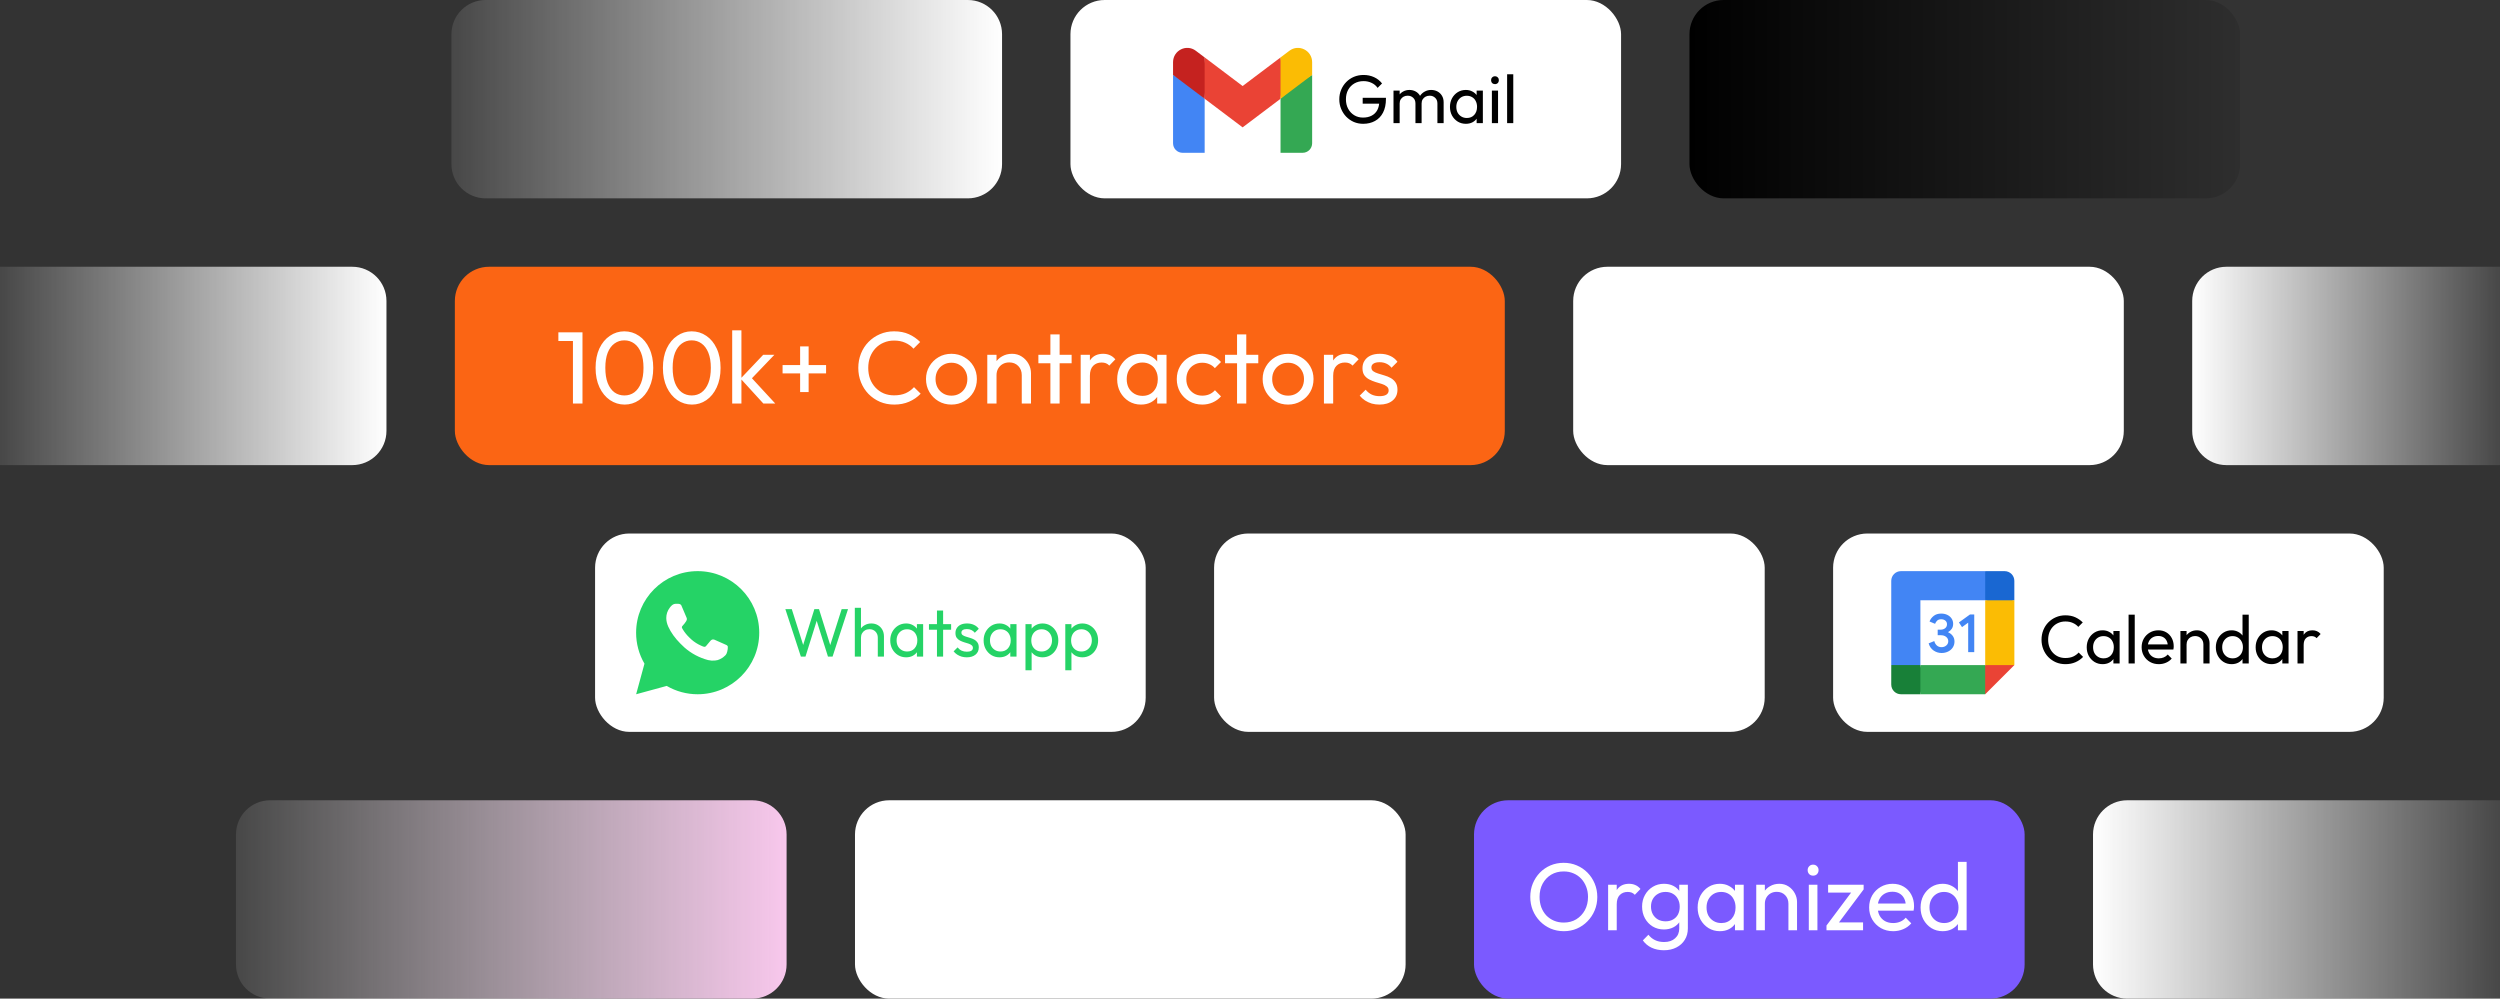 <svg xmlns="http://www.w3.org/2000/svg" width="731" height="292" viewBox="0 0 731 292" fill="none"><rect x="0" y="0" width="731" height="292" fill="#333333" stroke="none"/><rect x="313" width="161" height="58" rx="10" fill="white"></rect><rect x="460" y="78" width="161" height="58" rx="10" fill="white"></rect><rect x="174" y="156" width="161" height="58" rx="10" fill="white"></rect><rect x="355" y="156" width="161" height="58" rx="10" fill="white"></rect><rect x="536" y="156" width="161" height="58" rx="10" fill="white"></rect><rect x="431" y="234" width="161" height="58" rx="10" fill="#7B5AFF"></rect><path d="M612 244C612 238.477 616.477 234 622 234H731V292H622C616.477 292 612 287.523 612 282V244Z" fill="url(#paint0_linear_693_55)"></path><rect x="250" y="234" width="161" height="58" rx="10" fill="white"></rect><path d="M230 244C230 238.477 225.523 234 220 234H79C73.477 234 69 238.477 69 244V282C69 287.523 73.477 292 79 292H220C225.523 292 230 287.523 230 282V244Z" fill="url(#paint1_linear_693_55)"></path><path d="M113 88C113 82.477 108.523 78 103 78H0V136H103C108.523 136 113 131.523 113 126V88Z" fill="url(#paint2_linear_693_55)"></path><rect x="133" y="78" width="307" height="58" rx="10" fill="#FB6514"></rect><path d="M641 88C641 82.477 645.477 78 651 78H731V136H651C645.477 136 641 131.523 641 126V88Z" fill="url(#paint3_linear_693_55)"></path><path d="M293 10C293 4.477 288.523 0 283 0H142C136.477 0 132 4.477 132 10V48C132 53.523 136.477 58 142 58H283C288.523 58 293 53.523 293 48V10Z" fill="url(#paint4_linear_693_55)"></path><rect x="494" width="161" height="58" rx="10" fill="url(#paint5_linear_693_55)"></rect><path d="M167.528 118V97.18H170.318V118H167.528ZM163.268 99.7V97.18H170.018V99.7H163.268ZM182.638 118.3C181.078 118.3 179.648 117.86 178.348 116.98C177.068 116.1 176.048 114.86 175.288 113.26C174.528 111.64 174.148 109.74 174.148 107.56C174.148 105.38 174.518 103.49 175.258 101.89C176.018 100.29 177.038 99.06 178.318 98.2C179.598 97.32 181.008 96.88 182.548 96.88C184.128 96.88 185.558 97.32 186.838 98.2C188.118 99.06 189.128 100.29 189.868 101.89C190.628 103.49 191.008 105.39 191.008 107.59C191.008 109.77 190.628 111.67 189.868 113.29C189.128 114.89 188.118 116.13 186.838 117.01C185.578 117.87 184.178 118.3 182.638 118.3ZM182.578 115.63C183.678 115.63 184.638 115.33 185.458 114.73C186.298 114.11 186.958 113.2 187.438 112C187.918 110.8 188.158 109.32 188.158 107.56C188.158 105.8 187.918 104.33 187.438 103.15C186.958 101.95 186.298 101.05 185.458 100.45C184.618 99.83 183.648 99.52 182.548 99.52C181.468 99.52 180.508 99.83 179.668 100.45C178.828 101.05 178.168 101.95 177.688 103.15C177.228 104.33 176.998 105.8 176.998 107.56C176.998 109.32 177.228 110.8 177.688 112C178.168 113.2 178.828 114.11 179.668 114.73C180.508 115.33 181.478 115.63 182.578 115.63ZM202.326 118.3C200.766 118.3 199.336 117.86 198.036 116.98C196.756 116.1 195.736 114.86 194.976 113.26C194.216 111.64 193.836 109.74 193.836 107.56C193.836 105.38 194.206 103.49 194.946 101.89C195.706 100.29 196.726 99.06 198.006 98.2C199.286 97.32 200.696 96.88 202.236 96.88C203.816 96.88 205.246 97.32 206.526 98.2C207.806 99.06 208.816 100.29 209.556 101.89C210.316 103.49 210.696 105.39 210.696 107.59C210.696 109.77 210.316 111.67 209.556 113.29C208.816 114.89 207.806 116.13 206.526 117.01C205.266 117.87 203.866 118.3 202.326 118.3ZM202.266 115.63C203.366 115.63 204.326 115.33 205.146 114.73C205.986 114.11 206.646 113.2 207.126 112C207.606 110.8 207.846 109.32 207.846 107.56C207.846 105.8 207.606 104.33 207.126 103.15C206.646 101.95 205.986 101.05 205.146 100.45C204.306 99.83 203.336 99.52 202.236 99.52C201.156 99.52 200.196 99.83 199.356 100.45C198.516 101.05 197.856 101.95 197.376 103.15C196.916 104.33 196.686 105.8 196.686 107.56C196.686 109.32 196.916 110.8 197.376 112C197.856 113.2 198.516 114.11 199.356 114.73C200.196 115.33 201.166 115.63 202.266 115.63ZM223.213 118L216.553 110.71L223.153 103.75H226.423L219.073 111.43L219.193 109.87L226.693 118H223.213ZM214.093 118V96.58H216.793V118H214.093ZM228.825 109.18V106.75H241.545V109.18H228.825ZM233.955 101.29H236.445V114.64H233.955V101.29ZM261.465 118.3C259.965 118.3 258.575 118.03 257.295 117.49C256.015 116.93 254.895 116.16 253.935 115.18C252.995 114.2 252.265 113.06 251.745 111.76C251.225 110.46 250.965 109.07 250.965 107.59C250.965 106.09 251.225 104.69 251.745 103.39C252.265 102.09 252.995 100.96 253.935 100C254.895 99.02 256.005 98.26 257.265 97.72C258.545 97.16 259.935 96.88 261.435 96.88C263.075 96.88 264.515 97.16 265.755 97.72C266.995 98.28 268.095 99.04 269.055 100L267.105 101.95C266.445 101.21 265.635 100.63 264.675 100.21C263.735 99.79 262.655 99.58 261.435 99.58C260.335 99.58 259.325 99.78 258.405 100.18C257.485 100.56 256.685 101.11 256.005 101.83C255.325 102.55 254.795 103.4 254.415 104.38C254.055 105.36 253.875 106.43 253.875 107.59C253.875 108.75 254.055 109.82 254.415 110.8C254.795 111.78 255.325 112.63 256.005 113.35C256.685 114.07 257.485 114.63 258.405 115.03C259.325 115.41 260.335 115.6 261.435 115.6C262.735 115.6 263.865 115.39 264.825 114.97C265.785 114.53 266.595 113.94 267.255 113.2L269.205 115.12C268.245 116.12 267.115 116.9 265.815 117.46C264.535 118.02 263.085 118.3 261.465 118.3ZM278.201 118.3C276.801 118.3 275.541 117.97 274.421 117.31C273.301 116.65 272.411 115.76 271.751 114.64C271.091 113.5 270.761 112.23 270.761 110.83C270.761 109.45 271.091 108.21 271.751 107.11C272.411 105.99 273.301 105.1 274.421 104.44C275.541 103.78 276.801 103.45 278.201 103.45C279.581 103.45 280.831 103.78 281.951 104.44C283.091 105.08 283.991 105.96 284.651 107.08C285.311 108.2 285.641 109.45 285.641 110.83C285.641 112.23 285.311 113.5 284.651 114.64C283.991 115.76 283.091 116.65 281.951 117.31C280.831 117.97 279.581 118.3 278.201 118.3ZM278.201 115.69C279.101 115.69 279.901 115.48 280.601 115.06C281.301 114.64 281.851 114.07 282.251 113.35C282.651 112.61 282.851 111.77 282.851 110.83C282.851 109.91 282.641 109.09 282.221 108.37C281.821 107.65 281.271 107.09 280.571 106.69C279.891 106.27 279.101 106.06 278.201 106.06C277.301 106.06 276.501 106.27 275.801 106.69C275.101 107.09 274.551 107.65 274.151 108.37C273.751 109.09 273.551 109.91 273.551 110.83C273.551 111.77 273.751 112.61 274.151 113.35C274.551 114.07 275.101 114.64 275.801 115.06C276.501 115.48 277.301 115.69 278.201 115.69ZM298.763 118V109.69C298.763 108.61 298.423 107.72 297.743 107.02C297.063 106.32 296.183 105.97 295.103 105.97C294.383 105.97 293.743 106.13 293.183 106.45C292.623 106.77 292.183 107.21 291.863 107.77C291.543 108.33 291.383 108.97 291.383 109.69L290.273 109.06C290.273 107.98 290.513 107.02 290.993 106.18C291.473 105.34 292.143 104.68 293.003 104.2C293.863 103.7 294.833 103.45 295.913 103.45C296.993 103.45 297.943 103.72 298.763 104.26C299.603 104.8 300.263 105.51 300.743 106.39C301.223 107.25 301.463 108.17 301.463 109.15V118H298.763ZM288.683 118V103.75H291.383V118H288.683ZM307.133 118V97.78H309.833V118H307.133ZM303.623 106.21V103.75H313.343V106.21H303.623ZM315.988 118V103.75H318.688V118H315.988ZM318.688 109.87L317.668 109.42C317.668 107.6 318.088 106.15 318.928 105.07C319.768 103.99 320.978 103.45 322.558 103.45C323.278 103.45 323.928 103.58 324.508 103.84C325.088 104.08 325.628 104.49 326.128 105.07L324.358 106.9C324.058 106.58 323.728 106.35 323.368 106.21C323.008 106.07 322.588 106 322.108 106C321.108 106 320.288 106.32 319.648 106.96C319.008 107.6 318.688 108.57 318.688 109.87ZM333.62 118.3C332.32 118.3 331.14 117.98 330.08 117.34C329.02 116.68 328.18 115.79 327.56 114.67C326.96 113.55 326.66 112.29 326.66 110.89C326.66 109.49 326.96 108.23 327.56 107.11C328.18 105.99 329.01 105.1 330.05 104.44C331.11 103.78 332.3 103.45 333.62 103.45C334.7 103.45 335.66 103.68 336.5 104.14C337.36 104.58 338.05 105.2 338.57 106C339.09 106.78 339.38 107.69 339.44 108.73V113.02C339.38 114.04 339.09 114.95 338.57 115.75C338.07 116.55 337.39 117.18 336.53 117.64C335.69 118.08 334.72 118.3 333.62 118.3ZM334.07 115.75C335.41 115.75 336.49 115.3 337.31 114.4C338.13 113.48 338.54 112.31 338.54 110.89C338.54 109.91 338.35 109.06 337.97 108.34C337.61 107.6 337.09 107.03 336.41 106.63C335.73 106.21 334.94 106 334.04 106C333.14 106 332.34 106.21 331.64 106.63C330.96 107.05 330.42 107.63 330.02 108.37C329.64 109.09 329.45 109.92 329.45 110.86C329.45 111.82 329.64 112.67 330.02 113.41C330.42 114.13 330.97 114.7 331.67 115.12C332.37 115.54 333.17 115.75 334.07 115.75ZM338.36 118V114.16L338.87 110.68L338.36 107.23V103.75H341.09V118H338.36ZM351.531 118.3C350.131 118.3 348.861 117.97 347.721 117.31C346.601 116.65 345.711 115.76 345.051 114.64C344.411 113.5 344.091 112.24 344.091 110.86C344.091 109.46 344.411 108.2 345.051 107.08C345.711 105.96 346.601 105.08 347.721 104.44C348.861 103.78 350.131 103.45 351.531 103.45C352.631 103.45 353.651 103.66 354.591 104.08C355.531 104.48 356.341 105.07 357.021 105.85L355.221 107.65C354.781 107.13 354.241 106.74 353.601 106.48C352.981 106.2 352.291 106.06 351.531 106.06C350.631 106.06 349.831 106.27 349.131 106.69C348.431 107.09 347.881 107.65 347.481 108.37C347.081 109.09 346.881 109.92 346.881 110.86C346.881 111.8 347.081 112.63 347.481 113.35C347.881 114.07 348.431 114.64 349.131 115.06C349.831 115.48 350.631 115.69 351.531 115.69C352.291 115.69 352.981 115.56 353.601 115.3C354.241 115.02 354.791 114.62 355.251 114.1L357.021 115.9C356.361 116.66 355.551 117.25 354.591 117.67C353.651 118.09 352.631 118.3 351.531 118.3ZM361.713 118V97.78H364.413V118H361.713ZM358.203 106.21V103.75H367.923V106.21H358.203ZM376.638 118.3C375.238 118.3 373.978 117.97 372.858 117.31C371.738 116.65 370.848 115.76 370.188 114.64C369.528 113.5 369.198 112.23 369.198 110.83C369.198 109.45 369.528 108.21 370.188 107.11C370.848 105.99 371.738 105.1 372.858 104.44C373.978 103.78 375.238 103.45 376.638 103.45C378.018 103.45 379.268 103.78 380.388 104.44C381.528 105.08 382.428 105.96 383.088 107.08C383.748 108.2 384.078 109.45 384.078 110.83C384.078 112.23 383.748 113.5 383.088 114.64C382.428 115.76 381.528 116.65 380.388 117.31C379.268 117.97 378.018 118.3 376.638 118.3ZM376.638 115.69C377.538 115.69 378.338 115.48 379.038 115.06C379.738 114.64 380.288 114.07 380.688 113.35C381.088 112.61 381.288 111.77 381.288 110.83C381.288 109.91 381.078 109.09 380.658 108.37C380.258 107.65 379.708 107.09 379.008 106.69C378.328 106.27 377.538 106.06 376.638 106.06C375.738 106.06 374.938 106.27 374.238 106.69C373.538 107.09 372.988 107.65 372.588 108.37C372.188 109.09 371.988 109.91 371.988 110.83C371.988 111.77 372.188 112.61 372.588 113.35C372.988 114.07 373.538 114.64 374.238 115.06C374.938 115.48 375.738 115.69 376.638 115.69ZM387.121 118V103.75H389.821V118H387.121ZM389.821 109.87L388.801 109.42C388.801 107.6 389.221 106.15 390.061 105.07C390.901 103.99 392.111 103.45 393.691 103.45C394.411 103.45 395.061 103.58 395.641 103.84C396.221 104.08 396.761 104.49 397.261 105.07L395.491 106.9C395.191 106.58 394.861 106.35 394.501 106.21C394.141 106.07 393.721 106 393.241 106C392.241 106 391.421 106.32 390.781 106.96C390.141 107.6 389.821 108.57 389.821 109.87ZM403.369 118.3C402.569 118.3 401.809 118.2 401.089 118C400.389 117.78 399.739 117.48 399.139 117.1C398.539 116.7 398.019 116.23 397.579 115.69L399.319 113.95C399.839 114.59 400.439 115.07 401.119 115.39C401.799 115.69 402.559 115.84 403.399 115.84C404.239 115.84 404.889 115.7 405.349 115.42C405.809 115.12 406.039 114.71 406.039 114.19C406.039 113.67 405.849 113.27 405.469 112.99C405.109 112.69 404.639 112.45 404.059 112.27C403.479 112.07 402.859 111.88 402.199 111.7C401.559 111.5 400.949 111.25 400.369 110.95C399.789 110.65 399.309 110.24 398.929 109.72C398.569 109.2 398.389 108.51 398.389 107.65C398.389 106.79 398.599 106.05 399.019 105.43C399.439 104.79 400.019 104.3 400.759 103.96C401.519 103.62 402.429 103.45 403.489 103.45C404.609 103.45 405.599 103.65 406.459 104.05C407.339 104.43 408.059 105.01 408.619 105.79L406.879 107.53C406.479 107.01 405.979 106.61 405.379 106.33C404.799 106.05 404.139 105.91 403.399 105.91C402.619 105.91 402.019 106.05 401.599 106.33C401.199 106.59 400.999 106.96 400.999 107.44C400.999 107.92 401.179 108.29 401.539 108.55C401.899 108.81 402.369 109.03 402.949 109.21C403.549 109.39 404.169 109.58 404.809 109.78C405.449 109.96 406.059 110.21 406.639 110.53C407.219 110.85 407.689 111.28 408.049 111.82C408.429 112.36 408.619 113.07 408.619 113.95C408.619 115.29 408.139 116.35 407.179 117.13C406.239 117.91 404.969 118.3 403.369 118.3Z" fill="white"></path><path d="M457.279 272.28C455.897 272.28 454.609 272.028 453.415 271.524C452.22 271.001 451.175 270.283 450.279 269.368C449.383 268.435 448.683 267.361 448.179 266.148C447.693 264.935 447.451 263.637 447.451 262.256C447.451 260.856 447.693 259.559 448.179 258.364C448.683 257.151 449.373 256.087 450.251 255.172C451.147 254.257 452.183 253.548 453.359 253.044C454.553 252.54 455.841 252.288 457.223 252.288C458.604 252.288 459.883 252.54 461.059 253.044C462.253 253.548 463.299 254.257 464.195 255.172C465.091 256.087 465.791 257.151 466.295 258.364C466.799 259.577 467.051 260.884 467.051 262.284C467.051 263.665 466.799 264.963 466.295 266.176C465.791 267.389 465.091 268.453 464.195 269.368C463.317 270.283 462.281 271.001 461.087 271.524C459.911 272.028 458.641 272.28 457.279 272.28ZM457.223 269.76C458.623 269.76 459.845 269.443 460.891 268.808C461.955 268.155 462.795 267.268 463.411 266.148C464.027 265.009 464.335 263.712 464.335 262.256C464.335 261.173 464.157 260.184 463.803 259.288C463.448 258.373 462.953 257.58 462.319 256.908C461.684 256.236 460.937 255.723 460.079 255.368C459.22 254.995 458.268 254.808 457.223 254.808C455.841 254.808 454.619 255.125 453.555 255.76C452.509 256.395 451.679 257.272 451.063 258.392C450.465 259.512 450.167 260.8 450.167 262.256C450.167 263.339 450.335 264.347 450.671 265.28C451.025 266.195 451.511 266.988 452.127 267.66C452.761 268.313 453.508 268.827 454.367 269.2C455.244 269.573 456.196 269.76 457.223 269.76ZM470.213 272V258.7H472.733V272H470.213ZM472.733 264.412L471.781 263.992C471.781 262.293 472.173 260.94 472.957 259.932C473.741 258.924 474.871 258.42 476.345 258.42C477.017 258.42 477.624 258.541 478.165 258.784C478.707 259.008 479.211 259.391 479.677 259.932L478.025 261.64C477.745 261.341 477.437 261.127 477.101 260.996C476.765 260.865 476.373 260.8 475.925 260.8C474.992 260.8 474.227 261.099 473.629 261.696C473.032 262.293 472.733 263.199 472.733 264.412ZM486.53 277.852C485.167 277.852 483.954 277.6 482.89 277.096C481.845 276.592 481.005 275.883 480.37 274.968L481.994 273.316C482.535 274.007 483.179 274.529 483.926 274.884C484.673 275.257 485.559 275.444 486.586 275.444C487.949 275.444 489.022 275.08 489.806 274.352C490.609 273.643 491.01 272.681 491.01 271.468V268.164L491.458 265.168L491.01 262.2V258.7H493.53V271.468C493.53 272.737 493.231 273.848 492.634 274.8C492.055 275.752 491.234 276.499 490.17 277.04C489.125 277.581 487.911 277.852 486.53 277.852ZM486.53 271.776C485.317 271.776 484.225 271.487 483.254 270.908C482.302 270.329 481.546 269.536 480.986 268.528C480.426 267.501 480.146 266.353 480.146 265.084C480.146 263.815 480.426 262.685 480.986 261.696C481.546 260.688 482.302 259.895 483.254 259.316C484.225 258.719 485.317 258.42 486.53 258.42C487.575 258.42 488.499 258.625 489.302 259.036C490.105 259.447 490.739 260.025 491.206 260.772C491.691 261.5 491.953 262.359 491.99 263.348V266.876C491.934 267.847 491.663 268.705 491.178 269.452C490.711 270.18 490.077 270.749 489.274 271.16C488.471 271.571 487.557 271.776 486.53 271.776ZM487.034 269.396C487.855 269.396 488.574 269.219 489.19 268.864C489.825 268.509 490.31 268.015 490.646 267.38C490.982 266.727 491.15 265.971 491.15 265.112C491.15 264.253 490.973 263.507 490.618 262.872C490.282 262.219 489.806 261.715 489.19 261.36C488.574 260.987 487.846 260.8 487.006 260.8C486.166 260.8 485.429 260.987 484.794 261.36C484.159 261.715 483.655 262.219 483.282 262.872C482.927 263.507 482.75 264.244 482.75 265.084C482.75 265.924 482.927 266.671 483.282 267.324C483.655 267.977 484.159 268.491 484.794 268.864C485.447 269.219 486.194 269.396 487.034 269.396ZM502.885 272.28C501.672 272.28 500.57 271.981 499.581 271.384C498.592 270.768 497.808 269.937 497.229 268.892C496.669 267.847 496.389 266.671 496.389 265.364C496.389 264.057 496.669 262.881 497.229 261.836C497.808 260.791 498.582 259.96 499.553 259.344C500.542 258.728 501.653 258.42 502.885 258.42C503.893 258.42 504.789 258.635 505.573 259.064C506.376 259.475 507.02 260.053 507.505 260.8C507.99 261.528 508.261 262.377 508.317 263.348V267.352C508.261 268.304 507.99 269.153 507.505 269.9C507.038 270.647 506.404 271.235 505.601 271.664C504.817 272.075 503.912 272.28 502.885 272.28ZM503.305 269.9C504.556 269.9 505.564 269.48 506.329 268.64C507.094 267.781 507.477 266.689 507.477 265.364C507.477 264.449 507.3 263.656 506.945 262.984C506.609 262.293 506.124 261.761 505.489 261.388C504.854 260.996 504.117 260.8 503.277 260.8C502.437 260.8 501.69 260.996 501.037 261.388C500.402 261.78 499.898 262.321 499.525 263.012C499.17 263.684 498.993 264.459 498.993 265.336C498.993 266.232 499.17 267.025 499.525 267.716C499.898 268.388 500.412 268.92 501.065 269.312C501.718 269.704 502.465 269.9 503.305 269.9ZM507.309 272V268.416L507.785 265.168L507.309 261.948V258.7H509.857V272H507.309ZM522.934 272V264.244C522.934 263.236 522.616 262.405 521.982 261.752C521.347 261.099 520.526 260.772 519.518 260.772C518.846 260.772 518.248 260.921 517.726 261.22C517.203 261.519 516.792 261.929 516.494 262.452C516.195 262.975 516.046 263.572 516.046 264.244L515.01 263.656C515.01 262.648 515.234 261.752 515.682 260.968C516.13 260.184 516.755 259.568 517.558 259.12C518.36 258.653 519.266 258.42 520.274 258.42C521.282 258.42 522.168 258.672 522.934 259.176C523.718 259.68 524.334 260.343 524.782 261.164C525.23 261.967 525.454 262.825 525.454 263.74V272H522.934ZM513.526 272V258.7H516.046V272H513.526ZM528.894 272V258.7H531.414V272H528.894ZM530.154 256.04C529.687 256.04 529.304 255.891 529.006 255.592C528.707 255.275 528.558 254.883 528.558 254.416C528.558 253.968 528.707 253.595 529.006 253.296C529.304 252.979 529.687 252.82 530.154 252.82C530.62 252.82 531.003 252.979 531.302 253.296C531.6 253.595 531.75 253.968 531.75 254.416C531.75 254.883 531.6 255.275 531.302 255.592C531.003 255.891 530.62 256.04 530.154 256.04ZM534.063 270.628L541.959 260.072H544.927L537.031 270.628H534.063ZM534.063 272V270.628L536.303 269.704H544.759V272H534.063ZM534.539 260.996V258.7H544.927V260.072L542.603 260.996H534.539ZM553.565 272.28C552.239 272.28 551.045 271.981 549.981 271.384C548.917 270.768 548.077 269.937 547.461 268.892C546.845 267.847 546.537 266.661 546.537 265.336C546.537 264.029 546.835 262.853 547.433 261.808C548.049 260.763 548.87 259.941 549.897 259.344C550.942 258.728 552.109 258.42 553.397 258.42C554.629 258.42 555.711 258.7 556.645 259.26C557.597 259.82 558.334 260.595 558.857 261.584C559.398 262.573 559.669 263.693 559.669 264.944C559.669 265.131 559.659 265.336 559.641 265.56C559.622 265.765 559.585 266.008 559.529 266.288H548.301V264.188H558.185L557.261 265C557.261 264.104 557.102 263.348 556.785 262.732C556.467 262.097 556.019 261.612 555.441 261.276C554.862 260.921 554.162 260.744 553.341 260.744C552.482 260.744 551.726 260.931 551.073 261.304C550.419 261.677 549.915 262.2 549.561 262.872C549.206 263.544 549.029 264.337 549.029 265.252C549.029 266.185 549.215 267.007 549.589 267.716C549.962 268.407 550.494 268.948 551.185 269.34C551.875 269.713 552.669 269.9 553.565 269.9C554.311 269.9 554.993 269.769 555.609 269.508C556.243 269.247 556.785 268.855 557.233 268.332L558.857 269.984C558.222 270.731 557.438 271.3 556.505 271.692C555.59 272.084 554.61 272.28 553.565 272.28ZM568.044 272.28C566.812 272.28 565.711 271.981 564.74 271.384C563.77 270.768 562.995 269.937 562.416 268.892C561.856 267.847 561.576 266.671 561.576 265.364C561.576 264.057 561.856 262.881 562.416 261.836C562.995 260.791 563.77 259.96 564.74 259.344C565.711 258.728 566.812 258.42 568.044 258.42C569.034 258.42 569.93 258.635 570.732 259.064C571.535 259.475 572.179 260.053 572.664 260.8C573.168 261.528 573.448 262.377 573.504 263.348V267.352C573.448 268.304 573.178 269.153 572.692 269.9C572.207 270.647 571.563 271.235 570.76 271.664C569.958 272.075 569.052 272.28 568.044 272.28ZM568.464 269.9C569.304 269.9 570.032 269.704 570.648 269.312C571.283 268.92 571.778 268.388 572.132 267.716C572.487 267.025 572.664 266.241 572.664 265.364C572.664 264.449 572.478 263.656 572.104 262.984C571.75 262.312 571.255 261.78 570.62 261.388C570.004 260.996 569.276 260.8 568.436 260.8C567.596 260.8 566.859 260.996 566.224 261.388C565.59 261.78 565.086 262.321 564.712 263.012C564.358 263.684 564.18 264.459 564.18 265.336C564.18 266.232 564.358 267.025 564.712 267.716C565.086 268.388 565.59 268.92 566.224 269.312C566.878 269.704 567.624 269.9 568.464 269.9ZM575.044 272H572.496V268.416L572.972 265.168L572.496 261.948V252.008H575.044V272Z" fill="white"></path><path d="M234.18 192L229.64 178.12H231.52L235.12 189.44H234.58L238.12 178.12H239.48L243.02 189.44H242.5L246.1 178.12H247.96L243.44 192H242.1L238.54 180.7H239.06L235.52 192H234.18ZM256.669 192V186.46C256.669 185.74 256.442 185.147 255.989 184.68C255.536 184.213 254.949 183.98 254.229 183.98C253.749 183.98 253.322 184.087 252.949 184.3C252.576 184.513 252.282 184.807 252.069 185.18C251.856 185.553 251.749 185.98 251.749 186.46L251.009 186.04C251.009 185.32 251.169 184.68 251.489 184.12C251.809 183.56 252.256 183.12 252.829 182.8C253.402 182.467 254.049 182.3 254.769 182.3C255.489 182.3 256.122 182.46 256.669 182.78C257.229 183.1 257.669 183.547 257.989 184.12C258.309 184.693 258.469 185.353 258.469 186.1V192H256.669ZM249.949 192V177.72H251.749V192H249.949ZM264.946 192.2C264.079 192.2 263.293 191.987 262.586 191.56C261.879 191.12 261.319 190.527 260.906 189.78C260.506 189.033 260.306 188.193 260.306 187.26C260.306 186.327 260.506 185.487 260.906 184.74C261.319 183.993 261.873 183.4 262.566 182.96C263.273 182.52 264.066 182.3 264.946 182.3C265.666 182.3 266.306 182.453 266.866 182.76C267.439 183.053 267.899 183.467 268.246 184C268.593 184.52 268.786 185.127 268.826 185.82V188.68C268.786 189.36 268.593 189.967 268.246 190.5C267.913 191.033 267.459 191.453 266.886 191.76C266.326 192.053 265.679 192.2 264.946 192.2ZM265.246 190.5C266.139 190.5 266.859 190.2 267.406 189.6C267.953 188.987 268.226 188.207 268.226 187.26C268.226 186.607 268.099 186.04 267.846 185.56C267.606 185.067 267.259 184.687 266.806 184.42C266.353 184.14 265.826 184 265.226 184C264.626 184 264.093 184.14 263.626 184.42C263.173 184.7 262.813 185.087 262.546 185.58C262.293 186.06 262.166 186.613 262.166 187.24C262.166 187.88 262.293 188.447 262.546 188.94C262.813 189.42 263.179 189.8 263.646 190.08C264.113 190.36 264.646 190.5 265.246 190.5ZM268.106 192V189.44L268.446 187.12L268.106 184.82V182.5H269.926V192H268.106ZM273.968 192V178.52H275.768V192H273.968ZM271.628 184.14V182.5H278.108V184.14H271.628ZM282.695 192.2C282.162 192.2 281.655 192.133 281.175 192C280.709 191.853 280.275 191.653 279.875 191.4C279.475 191.133 279.129 190.82 278.835 190.46L279.995 189.3C280.342 189.727 280.742 190.047 281.195 190.26C281.649 190.46 282.155 190.56 282.715 190.56C283.275 190.56 283.709 190.467 284.015 190.28C284.322 190.08 284.475 189.807 284.475 189.46C284.475 189.113 284.349 188.847 284.095 188.66C283.855 188.46 283.542 188.3 283.155 188.18C282.769 188.047 282.355 187.92 281.915 187.8C281.489 187.667 281.082 187.5 280.695 187.3C280.309 187.1 279.989 186.827 279.735 186.48C279.495 186.133 279.375 185.673 279.375 185.1C279.375 184.527 279.515 184.033 279.795 183.62C280.075 183.193 280.462 182.867 280.955 182.64C281.462 182.413 282.069 182.3 282.775 182.3C283.522 182.3 284.182 182.433 284.755 182.7C285.342 182.953 285.822 183.34 286.195 183.86L285.035 185.02C284.769 184.673 284.435 184.407 284.035 184.22C283.649 184.033 283.209 183.94 282.715 183.94C282.195 183.94 281.795 184.033 281.515 184.22C281.249 184.393 281.115 184.64 281.115 184.96C281.115 185.28 281.235 185.527 281.475 185.7C281.715 185.873 282.029 186.02 282.415 186.14C282.815 186.26 283.229 186.387 283.655 186.52C284.082 186.64 284.489 186.807 284.875 187.02C285.262 187.233 285.575 187.52 285.815 187.88C286.069 188.24 286.195 188.713 286.195 189.3C286.195 190.193 285.875 190.9 285.235 191.42C284.609 191.94 283.762 192.2 282.695 192.2ZM292.251 192.2C291.384 192.2 290.597 191.987 289.891 191.56C289.184 191.12 288.624 190.527 288.211 189.78C287.811 189.033 287.611 188.193 287.611 187.26C287.611 186.327 287.811 185.487 288.211 184.74C288.624 183.993 289.177 183.4 289.871 182.96C290.577 182.52 291.371 182.3 292.251 182.3C292.971 182.3 293.611 182.453 294.171 182.76C294.744 183.053 295.204 183.467 295.551 184C295.897 184.52 296.091 185.127 296.131 185.82V188.68C296.091 189.36 295.897 189.967 295.551 190.5C295.217 191.033 294.764 191.453 294.191 191.76C293.631 192.053 292.984 192.2 292.251 192.2ZM292.551 190.5C293.444 190.5 294.164 190.2 294.711 189.6C295.257 188.987 295.531 188.207 295.531 187.26C295.531 186.607 295.404 186.04 295.151 185.56C294.911 185.067 294.564 184.687 294.111 184.42C293.657 184.14 293.131 184 292.531 184C291.931 184 291.397 184.14 290.931 184.42C290.477 184.7 290.117 185.087 289.851 185.58C289.597 186.06 289.471 186.613 289.471 187.24C289.471 187.88 289.597 188.447 289.851 188.94C290.117 189.42 290.484 189.8 290.951 190.08C291.417 190.36 291.951 190.5 292.551 190.5ZM295.411 192V189.44L295.751 187.12L295.411 184.82V182.5H297.231V192H295.411ZM304.851 192.2C304.131 192.2 303.478 192.053 302.891 191.76C302.318 191.453 301.858 191.033 301.511 190.5C301.165 189.967 300.971 189.36 300.931 188.68V185.82C300.971 185.127 301.165 184.52 301.511 184C301.871 183.467 302.338 183.053 302.911 182.76C303.498 182.453 304.145 182.3 304.851 182.3C305.718 182.3 306.498 182.52 307.191 182.96C307.898 183.4 308.451 183.993 308.851 184.74C309.251 185.487 309.451 186.327 309.451 187.26C309.451 188.193 309.251 189.033 308.851 189.78C308.451 190.527 307.898 191.12 307.191 191.56C306.498 191.987 305.718 192.2 304.851 192.2ZM299.851 195.98V182.5H301.651V185L301.311 187.3L301.651 189.62V195.98H299.851ZM304.551 190.5C305.151 190.5 305.678 190.36 306.131 190.08C306.585 189.8 306.945 189.42 307.211 188.94C307.478 188.447 307.611 187.88 307.611 187.24C307.611 186.613 307.478 186.053 307.211 185.56C306.945 185.067 306.585 184.687 306.131 184.42C305.678 184.14 305.158 184 304.571 184C303.971 184 303.445 184.14 302.991 184.42C302.538 184.687 302.185 185.067 301.931 185.56C301.678 186.053 301.551 186.62 301.551 187.26C301.551 187.887 301.671 188.447 301.911 188.94C302.165 189.42 302.518 189.8 302.971 190.08C303.438 190.36 303.965 190.5 304.551 190.5ZM316.492 192.2C315.772 192.2 315.119 192.053 314.532 191.76C313.959 191.453 313.499 191.033 313.152 190.5C312.805 189.967 312.612 189.36 312.572 188.68V185.82C312.612 185.127 312.805 184.52 313.152 184C313.512 183.467 313.979 183.053 314.552 182.76C315.139 182.453 315.785 182.3 316.492 182.3C317.359 182.3 318.139 182.52 318.832 182.96C319.539 183.4 320.092 183.993 320.492 184.74C320.892 185.487 321.092 186.327 321.092 187.26C321.092 188.193 320.892 189.033 320.492 189.78C320.092 190.527 319.539 191.12 318.832 191.56C318.139 191.987 317.359 192.2 316.492 192.2ZM311.492 195.98V182.5H313.292V185L312.952 187.3L313.292 189.62V195.98H311.492ZM316.192 190.5C316.792 190.5 317.319 190.36 317.772 190.08C318.225 189.8 318.585 189.42 318.852 188.94C319.119 188.447 319.252 187.88 319.252 187.24C319.252 186.613 319.119 186.053 318.852 185.56C318.585 185.067 318.225 184.687 317.772 184.42C317.319 184.14 316.799 184 316.212 184C315.612 184 315.085 184.14 314.632 184.42C314.179 184.687 313.825 185.067 313.572 185.56C313.319 186.053 313.192 186.62 313.192 187.26C313.192 187.887 313.312 188.447 313.552 188.94C313.805 189.42 314.159 189.8 314.612 190.08C315.079 190.36 315.605 190.5 316.192 190.5Z" fill="#25D366"></path><path d="M204 167C213.941 167 222 175.059 222 185C222 194.941 213.941 203 204 203C200.819 203.005 197.694 202.164 194.946 200.561L186.007 203L188.441 194.058C186.837 191.309 185.994 188.182 186 185C186 175.059 194.059 167 204 167ZM197.866 176.54L197.506 176.554C197.273 176.57 197.045 176.632 196.836 176.734C196.641 176.845 196.463 176.983 196.307 177.145C196.091 177.348 195.968 177.525 195.837 177.696C195.171 178.561 194.813 179.624 194.818 180.716C194.822 181.598 195.052 182.457 195.412 183.259C196.148 184.883 197.36 186.602 198.958 188.195C199.343 188.578 199.721 188.964 200.128 189.322C202.114 191.07 204.481 192.331 207.04 193.005L208.063 193.161C208.396 193.179 208.729 193.154 209.063 193.138C209.588 193.11 210.099 192.968 210.563 192.722C210.798 192.6 211.028 192.468 211.252 192.326C211.252 192.326 211.328 192.274 211.477 192.164C211.72 191.984 211.87 191.856 212.071 191.646C212.222 191.49 212.348 191.308 212.449 191.102C212.59 190.809 212.73 190.249 212.788 189.783C212.831 189.426 212.818 189.232 212.813 189.111C212.806 188.919 212.645 188.719 212.471 188.634L211.423 188.164C211.423 188.164 209.857 187.482 208.9 187.047C208.799 187.003 208.692 186.978 208.583 186.973C208.46 186.96 208.335 186.974 208.218 187.013C208.1 187.053 207.993 187.117 207.902 187.201C207.893 187.198 207.773 187.3 206.471 188.877C206.397 188.978 206.294 189.053 206.176 189.095C206.058 189.137 205.93 189.142 205.809 189.111C205.692 189.08 205.577 189.04 205.465 188.992C205.242 188.899 205.165 188.863 205.012 188.798C203.978 188.348 203.022 187.739 202.177 186.993C201.95 186.795 201.739 186.579 201.523 186.37C200.815 185.692 200.198 184.924 199.687 184.087L199.581 183.916C199.506 183.801 199.444 183.677 199.397 183.547C199.329 183.283 199.507 183.07 199.507 183.07C199.507 183.07 199.945 182.592 200.148 182.332C200.346 182.08 200.513 181.836 200.621 181.661C200.834 181.319 200.9 180.968 200.789 180.696C200.285 179.465 199.764 178.24 199.226 177.022C199.12 176.781 198.805 176.608 198.519 176.574C198.422 176.562 198.325 176.553 198.227 176.545C197.986 176.532 197.743 176.534 197.502 176.553L197.866 176.54Z" fill="#25D366"></path><path d="M603.94 194.2C602.94 194.2 602.013 194.02 601.16 193.66C600.307 193.287 599.56 192.773 598.92 192.12C598.293 191.467 597.807 190.707 597.46 189.84C597.113 188.973 596.94 188.047 596.94 187.06C596.94 186.06 597.113 185.127 597.46 184.26C597.807 183.393 598.293 182.64 598.92 182C599.56 181.347 600.3 180.84 601.14 180.48C601.993 180.107 602.92 179.92 603.92 179.92C605.013 179.92 605.973 180.107 606.8 180.48C607.627 180.853 608.36 181.36 609 182L607.7 183.3C607.26 182.807 606.72 182.42 606.08 182.14C605.453 181.86 604.733 181.72 603.92 181.72C603.187 181.72 602.513 181.853 601.9 182.12C601.287 182.373 600.753 182.74 600.3 183.22C599.847 183.7 599.493 184.267 599.24 184.92C599 185.573 598.88 186.287 598.88 187.06C598.88 187.833 599 188.547 599.24 189.2C599.493 189.853 599.847 190.42 600.3 190.9C600.753 191.38 601.287 191.753 601.9 192.02C602.513 192.273 603.187 192.4 603.92 192.4C604.787 192.4 605.54 192.26 606.18 191.98C606.82 191.687 607.36 191.293 607.8 190.8L609.1 192.08C608.46 192.747 607.707 193.267 606.84 193.64C605.987 194.013 605.02 194.2 603.94 194.2ZM614.798 194.2C613.931 194.2 613.144 193.987 612.438 193.56C611.731 193.12 611.171 192.527 610.757 191.78C610.358 191.033 610.158 190.193 610.158 189.26C610.158 188.327 610.358 187.487 610.757 186.74C611.171 185.993 611.724 185.4 612.418 184.96C613.124 184.52 613.918 184.3 614.798 184.3C615.518 184.3 616.158 184.453 616.718 184.76C617.291 185.053 617.751 185.467 618.098 186C618.444 186.52 618.638 187.127 618.678 187.82V190.68C618.638 191.36 618.444 191.967 618.098 192.5C617.764 193.033 617.311 193.453 616.738 193.76C616.178 194.053 615.531 194.2 614.798 194.2ZM615.098 192.5C615.991 192.5 616.711 192.2 617.258 191.6C617.804 190.987 618.078 190.207 618.078 189.26C618.078 188.607 617.951 188.04 617.698 187.56C617.458 187.067 617.111 186.687 616.658 186.42C616.204 186.14 615.678 186 615.078 186C614.478 186 613.944 186.14 613.478 186.42C613.024 186.7 612.664 187.087 612.398 187.58C612.144 188.06 612.018 188.613 612.018 189.24C612.018 189.88 612.144 190.447 612.398 190.94C612.664 191.42 613.031 191.8 613.498 192.08C613.964 192.36 614.498 192.5 615.098 192.5ZM617.958 194V191.44L618.298 189.12L617.958 186.82V184.5H619.778V194H617.958ZM622.398 194V179.72H624.198V194H622.398ZM631.232 194.2C630.285 194.2 629.432 193.987 628.672 193.56C627.912 193.12 627.312 192.527 626.872 191.78C626.432 191.033 626.212 190.187 626.212 189.24C626.212 188.307 626.425 187.467 626.852 186.72C627.292 185.973 627.878 185.387 628.612 184.96C629.358 184.52 630.192 184.3 631.112 184.3C631.992 184.3 632.765 184.5 633.432 184.9C634.112 185.3 634.638 185.853 635.012 186.56C635.398 187.267 635.592 188.067 635.592 188.96C635.592 189.093 635.585 189.24 635.572 189.4C635.558 189.547 635.532 189.72 635.492 189.92H627.472V188.42H634.532L633.872 189C633.872 188.36 633.758 187.82 633.532 187.38C633.305 186.927 632.985 186.58 632.572 186.34C632.158 186.087 631.658 185.96 631.072 185.96C630.458 185.96 629.918 186.093 629.452 186.36C628.985 186.627 628.625 187 628.372 187.48C628.118 187.96 627.992 188.527 627.992 189.18C627.992 189.847 628.125 190.433 628.392 190.94C628.658 191.433 629.038 191.82 629.532 192.1C630.025 192.367 630.592 192.5 631.232 192.5C631.765 192.5 632.252 192.407 632.692 192.22C633.145 192.033 633.532 191.753 633.852 191.38L635.012 192.56C634.558 193.093 633.998 193.5 633.332 193.78C632.678 194.06 631.978 194.2 631.232 194.2ZM644.274 194V188.46C644.274 187.74 644.048 187.147 643.594 186.68C643.141 186.213 642.554 185.98 641.834 185.98C641.354 185.98 640.928 186.087 640.554 186.3C640.181 186.513 639.888 186.807 639.674 187.18C639.461 187.553 639.354 187.98 639.354 188.46L638.614 188.04C638.614 187.32 638.774 186.68 639.094 186.12C639.414 185.56 639.861 185.12 640.434 184.8C641.008 184.467 641.654 184.3 642.374 184.3C643.094 184.3 643.728 184.48 644.274 184.84C644.834 185.2 645.274 185.673 645.594 186.26C645.914 186.833 646.074 187.447 646.074 188.1V194H644.274ZM637.554 194V184.5H639.354V194H637.554ZM652.531 194.2C651.651 194.2 650.865 193.987 650.171 193.56C649.478 193.12 648.925 192.527 648.511 191.78C648.111 191.033 647.911 190.193 647.911 189.26C647.911 188.327 648.111 187.487 648.511 186.74C648.925 185.993 649.478 185.4 650.171 184.96C650.865 184.52 651.651 184.3 652.531 184.3C653.238 184.3 653.878 184.453 654.451 184.76C655.025 185.053 655.485 185.467 655.831 186C656.191 186.52 656.391 187.127 656.431 187.82V190.68C656.391 191.36 656.198 191.967 655.851 192.5C655.505 193.033 655.045 193.453 654.471 193.76C653.898 194.053 653.251 194.2 652.531 194.2ZM652.831 192.5C653.431 192.5 653.951 192.36 654.391 192.08C654.845 191.8 655.198 191.42 655.451 190.94C655.705 190.447 655.831 189.887 655.831 189.26C655.831 188.607 655.698 188.04 655.431 187.56C655.178 187.08 654.825 186.7 654.371 186.42C653.931 186.14 653.411 186 652.811 186C652.211 186 651.685 186.14 651.231 186.42C650.778 186.7 650.418 187.087 650.151 187.58C649.898 188.06 649.771 188.613 649.771 189.24C649.771 189.88 649.898 190.447 650.151 190.94C650.418 191.42 650.778 191.8 651.231 192.08C651.698 192.36 652.231 192.5 652.831 192.5ZM657.531 194H655.711V191.44L656.051 189.12L655.711 186.82V179.72H657.531V194ZM664.192 194.2C663.325 194.2 662.539 193.987 661.832 193.56C661.125 193.12 660.565 192.527 660.152 191.78C659.752 191.033 659.552 190.193 659.552 189.26C659.552 188.327 659.752 187.487 660.152 186.74C660.565 185.993 661.119 185.4 661.812 184.96C662.519 184.52 663.312 184.3 664.192 184.3C664.912 184.3 665.552 184.453 666.112 184.76C666.685 185.053 667.145 185.467 667.492 186C667.839 186.52 668.032 187.127 668.072 187.82V190.68C668.032 191.36 667.839 191.967 667.492 192.5C667.159 193.033 666.705 193.453 666.132 193.76C665.572 194.053 664.925 194.2 664.192 194.2ZM664.492 192.5C665.385 192.5 666.105 192.2 666.652 191.6C667.199 190.987 667.472 190.207 667.472 189.26C667.472 188.607 667.345 188.04 667.092 187.56C666.852 187.067 666.505 186.687 666.052 186.42C665.599 186.14 665.072 186 664.472 186C663.872 186 663.339 186.14 662.872 186.42C662.419 186.7 662.059 187.087 661.792 187.58C661.539 188.06 661.412 188.613 661.412 189.24C661.412 189.88 661.539 190.447 661.792 190.94C662.059 191.42 662.425 191.8 662.892 192.08C663.359 192.36 663.892 192.5 664.492 192.5ZM667.352 194V191.44L667.692 189.12L667.352 186.82V184.5H669.172V194H667.352ZM671.793 194V184.5H673.593V194H671.793ZM673.593 188.58L672.913 188.28C672.913 187.067 673.193 186.1 673.753 185.38C674.313 184.66 675.119 184.3 676.173 184.3C676.653 184.3 677.086 184.387 677.473 184.56C677.859 184.72 678.219 184.993 678.553 185.38L677.373 186.6C677.173 186.387 676.953 186.233 676.713 186.14C676.473 186.047 676.193 186 675.873 186C675.206 186 674.659 186.213 674.233 186.64C673.806 187.067 673.593 187.713 673.593 188.58Z" fill="black"></path><path d="M580.468 175.528H561.521V194.475H580.468V175.528Z" fill="white"></path><path d="M580.467 203L588.993 194.474L584.73 193.747L580.467 194.474L579.689 198.374L580.467 203Z" fill="#EA4335"></path><path d="M553 194.474V200.158C553 201.729 554.272 203 555.842 203H561.526L562.401 198.737L561.526 194.474L556.881 193.747L553 194.474Z" fill="#188038"></path><path d="M588.993 175.526V169.842C588.993 168.272 587.722 167 586.152 167H580.467C579.949 169.114 579.69 170.67 579.689 171.668C579.689 172.666 579.949 173.952 580.467 175.526C582.353 176.066 583.774 176.336 584.73 176.336C585.687 176.336 587.108 176.066 588.993 175.526Z" fill="#1967D2"></path><path d="M589.001 175.528H580.475V194.475H589.001V175.528Z" fill="#FBBC04"></path><path d="M580.468 194.474H561.521V203H580.468V194.474Z" fill="#34A853"></path><path d="M580.472 167H555.842C554.272 167 553 168.272 553 169.842V194.472H561.526V175.526H580.472V167Z" fill="#4285F4"></path><path d="M565.402 190.223C564.693 189.745 564.203 189.046 563.936 188.122L565.579 187.445C565.728 188.013 565.989 188.454 566.361 188.766C566.73 189.079 567.18 189.233 567.706 189.233C568.243 189.233 568.705 189.069 569.091 188.743C569.477 188.416 569.672 187.999 569.672 187.495C569.672 186.978 569.468 186.557 569.061 186.23C568.653 185.903 568.142 185.74 567.531 185.74H566.581V184.113H567.434C567.959 184.113 568.402 183.971 568.762 183.686C569.122 183.402 569.302 183.014 569.302 182.519C569.302 182.078 569.141 181.728 568.819 181.465C568.497 181.202 568.09 181.069 567.595 181.069C567.111 181.069 566.728 181.197 566.444 181.455C566.16 181.714 565.946 182.041 565.823 182.405L564.196 181.728C564.412 181.117 564.807 180.577 565.387 180.11C565.967 179.644 566.709 179.409 567.609 179.409C568.274 179.409 568.874 179.537 569.404 179.795C569.934 180.053 570.351 180.411 570.652 180.866C570.953 181.323 571.102 181.834 571.102 182.403C571.102 182.983 570.962 183.473 570.683 183.876C570.404 184.278 570.06 184.586 569.653 184.802V184.899C570.179 185.116 570.636 185.472 570.974 185.929C571.318 186.391 571.491 186.943 571.491 187.587C571.491 188.231 571.327 188.807 571 189.311C570.673 189.816 570.221 190.213 569.648 190.502C569.072 190.791 568.426 190.938 567.708 190.938C566.877 190.94 566.11 190.701 565.402 190.223ZM575.497 182.066L573.693 183.371L572.791 182.002L576.028 179.667H577.269V190.682H575.497V182.066Z" fill="#4285F4"></path><path d="M398.59 36.2C397.617 36.2 396.703 36.02 395.85 35.66C395.01 35.287 394.27 34.773 393.63 34.12C393.003 33.467 392.51 32.707 392.15 31.84C391.79 30.973 391.61 30.04 391.61 29.04C391.61 28.04 391.79 27.113 392.15 26.26C392.51 25.393 393.01 24.633 393.65 23.98C394.29 23.327 395.037 22.82 395.89 22.46C396.757 22.1 397.697 21.92 398.71 21.92C399.817 21.92 400.837 22.133 401.77 22.56C402.703 22.987 403.483 23.6 404.11 24.4L402.81 25.7C402.37 25.06 401.79 24.573 401.07 24.24C400.35 23.893 399.563 23.72 398.71 23.72C397.697 23.72 396.797 23.947 396.01 24.4C395.237 24.853 394.63 25.48 394.19 26.28C393.763 27.08 393.55 28 393.55 29.04C393.55 30.093 393.77 31.02 394.21 31.82C394.65 32.62 395.243 33.247 395.99 33.7C396.737 34.153 397.59 34.38 398.55 34.38C399.523 34.38 400.363 34.193 401.07 33.82C401.79 33.447 402.343 32.9 402.73 32.18C403.117 31.447 403.31 30.553 403.31 29.5L404.45 30.32H398.45V28.6H405.25V28.88C405.25 30.493 404.963 31.847 404.39 32.94C403.83 34.02 403.043 34.833 402.03 35.38C401.03 35.927 399.883 36.2 398.59 36.2ZM407.459 36V26.5H409.259V36H407.459ZM413.879 36V30.26C413.879 29.553 413.659 29 413.219 28.6C412.792 28.187 412.252 27.98 411.599 27.98C411.159 27.98 410.765 28.073 410.419 28.26C410.072 28.447 409.792 28.707 409.579 29.04C409.365 29.373 409.259 29.773 409.259 30.24L408.519 29.88C408.519 29.16 408.672 28.533 408.979 28C409.299 27.467 409.732 27.053 410.279 26.76C410.825 26.453 411.439 26.3 412.119 26.3C412.785 26.3 413.385 26.447 413.919 26.74C414.465 27.033 414.892 27.447 415.199 27.98C415.519 28.513 415.679 29.147 415.679 29.88V36H413.879ZM420.299 36V30.26C420.299 29.553 420.079 29 419.639 28.6C419.212 28.187 418.679 27.98 418.039 27.98C417.599 27.98 417.199 28.073 416.839 28.26C416.492 28.447 416.212 28.707 415.999 29.04C415.785 29.373 415.679 29.773 415.679 30.24L414.659 29.88C414.699 29.147 414.892 28.52 415.239 28C415.599 27.467 416.059 27.053 416.619 26.76C417.179 26.453 417.792 26.3 418.459 26.3C419.152 26.3 419.772 26.447 420.319 26.74C420.865 27.033 421.299 27.447 421.619 27.98C421.952 28.513 422.119 29.153 422.119 29.9V36H420.299ZM428.608 36.2C427.741 36.2 426.955 35.987 426.248 35.56C425.541 35.12 424.981 34.527 424.568 33.78C424.168 33.033 423.968 32.193 423.968 31.26C423.968 30.327 424.168 29.487 424.568 28.74C424.981 27.993 425.535 27.4 426.228 26.96C426.935 26.52 427.728 26.3 428.608 26.3C429.328 26.3 429.968 26.453 430.528 26.76C431.101 27.053 431.561 27.467 431.908 28C432.255 28.52 432.448 29.127 432.488 29.82V32.68C432.448 33.36 432.255 33.967 431.908 34.5C431.575 35.033 431.121 35.453 430.548 35.76C429.988 36.053 429.341 36.2 428.608 36.2ZM428.908 34.5C429.801 34.5 430.521 34.2 431.068 33.6C431.615 32.987 431.888 32.207 431.888 31.26C431.888 30.607 431.761 30.04 431.508 29.56C431.268 29.067 430.921 28.687 430.468 28.42C430.015 28.14 429.488 28 428.888 28C428.288 28 427.755 28.14 427.288 28.42C426.835 28.7 426.475 29.087 426.208 29.58C425.955 30.06 425.828 30.613 425.828 31.24C425.828 31.88 425.955 32.447 426.208 32.94C426.475 33.42 426.841 33.8 427.308 34.08C427.775 34.36 428.308 34.5 428.908 34.5ZM431.768 36V33.44L432.108 31.12L431.768 28.82V26.5H433.588V36H431.768ZM436.229 36V26.5H438.029V36H436.229ZM437.129 24.6C436.795 24.6 436.522 24.493 436.309 24.28C436.095 24.053 435.989 23.773 435.989 23.44C435.989 23.12 436.095 22.853 436.309 22.64C436.522 22.413 436.795 22.3 437.129 22.3C437.462 22.3 437.735 22.413 437.949 22.64C438.162 22.853 438.269 23.12 438.269 23.44C438.269 23.773 438.162 24.053 437.949 24.28C437.735 24.493 437.462 24.6 437.129 24.6ZM440.681 36V21.72H442.481V36H440.681Z" fill="black"></path><path d="M352.244 44.678V28.876L347.371 24.392L343 21.904V41.889C343 43.432 344.243 44.678 345.773 44.678H352.244Z" fill="#4285F4"></path><path d="M374.426 44.678H380.897C382.431 44.678 383.67 43.428 383.67 41.889V21.904L378.72 24.754L374.426 28.876V44.678Z" fill="#34A853"></path><path d="M352.249 28.875L351.586 22.701L352.249 16.791L363.342 25.157L374.436 16.791L375.177 22.381L374.436 28.875L363.342 37.241L352.249 28.875Z" fill="#EA4335"></path><path d="M374.426 16.797V28.88L383.67 21.909V18.191C383.67 14.742 379.755 12.776 377.014 14.845L374.426 16.797Z" fill="#FBBC04"></path><path d="M343 21.909L347.252 25.115L352.244 28.88V16.797L349.656 14.845C346.91 12.776 343 14.742 343 18.191V21.909Z" fill="#C5221F"></path><defs><linearGradient id="paint0_linear_693_55" x1="731" y1="263" x2="612" y2="263" gradientUnits="userSpaceOnUse"><stop stop-color="white" stop-opacity="0.1"></stop><stop offset="1" stop-color="white"></stop></linearGradient><linearGradient id="paint1_linear_693_55" x1="69" y1="263" x2="230" y2="263" gradientUnits="userSpaceOnUse"><stop stop-color="white" stop-opacity="0.1"></stop><stop offset="1" stop-color="#F8C7EC"></stop></linearGradient><linearGradient id="paint2_linear_693_55" x1="0" y1="107" x2="113" y2="107" gradientUnits="userSpaceOnUse"><stop stop-color="white" stop-opacity="0.1"></stop><stop offset="1" stop-color="white"></stop></linearGradient><linearGradient id="paint3_linear_693_55" x1="731" y1="107" x2="641" y2="107" gradientUnits="userSpaceOnUse"><stop stop-color="white" stop-opacity="0.1"></stop><stop offset="1" stop-color="white"></stop></linearGradient><linearGradient id="paint4_linear_693_55" x1="132" y1="29" x2="293" y2="29" gradientUnits="userSpaceOnUse"><stop stop-color="white" stop-opacity="0.1"></stop><stop offset="1" stop-color="white"></stop></linearGradient><linearGradient id="paint5_linear_693_55" x1="655" y1="29" x2="494" y2="29" gradientUnits="userSpaceOnUse"><stop stop-opacity="0.1"></stop><stop offset="1"></stop></linearGradient></defs></svg>